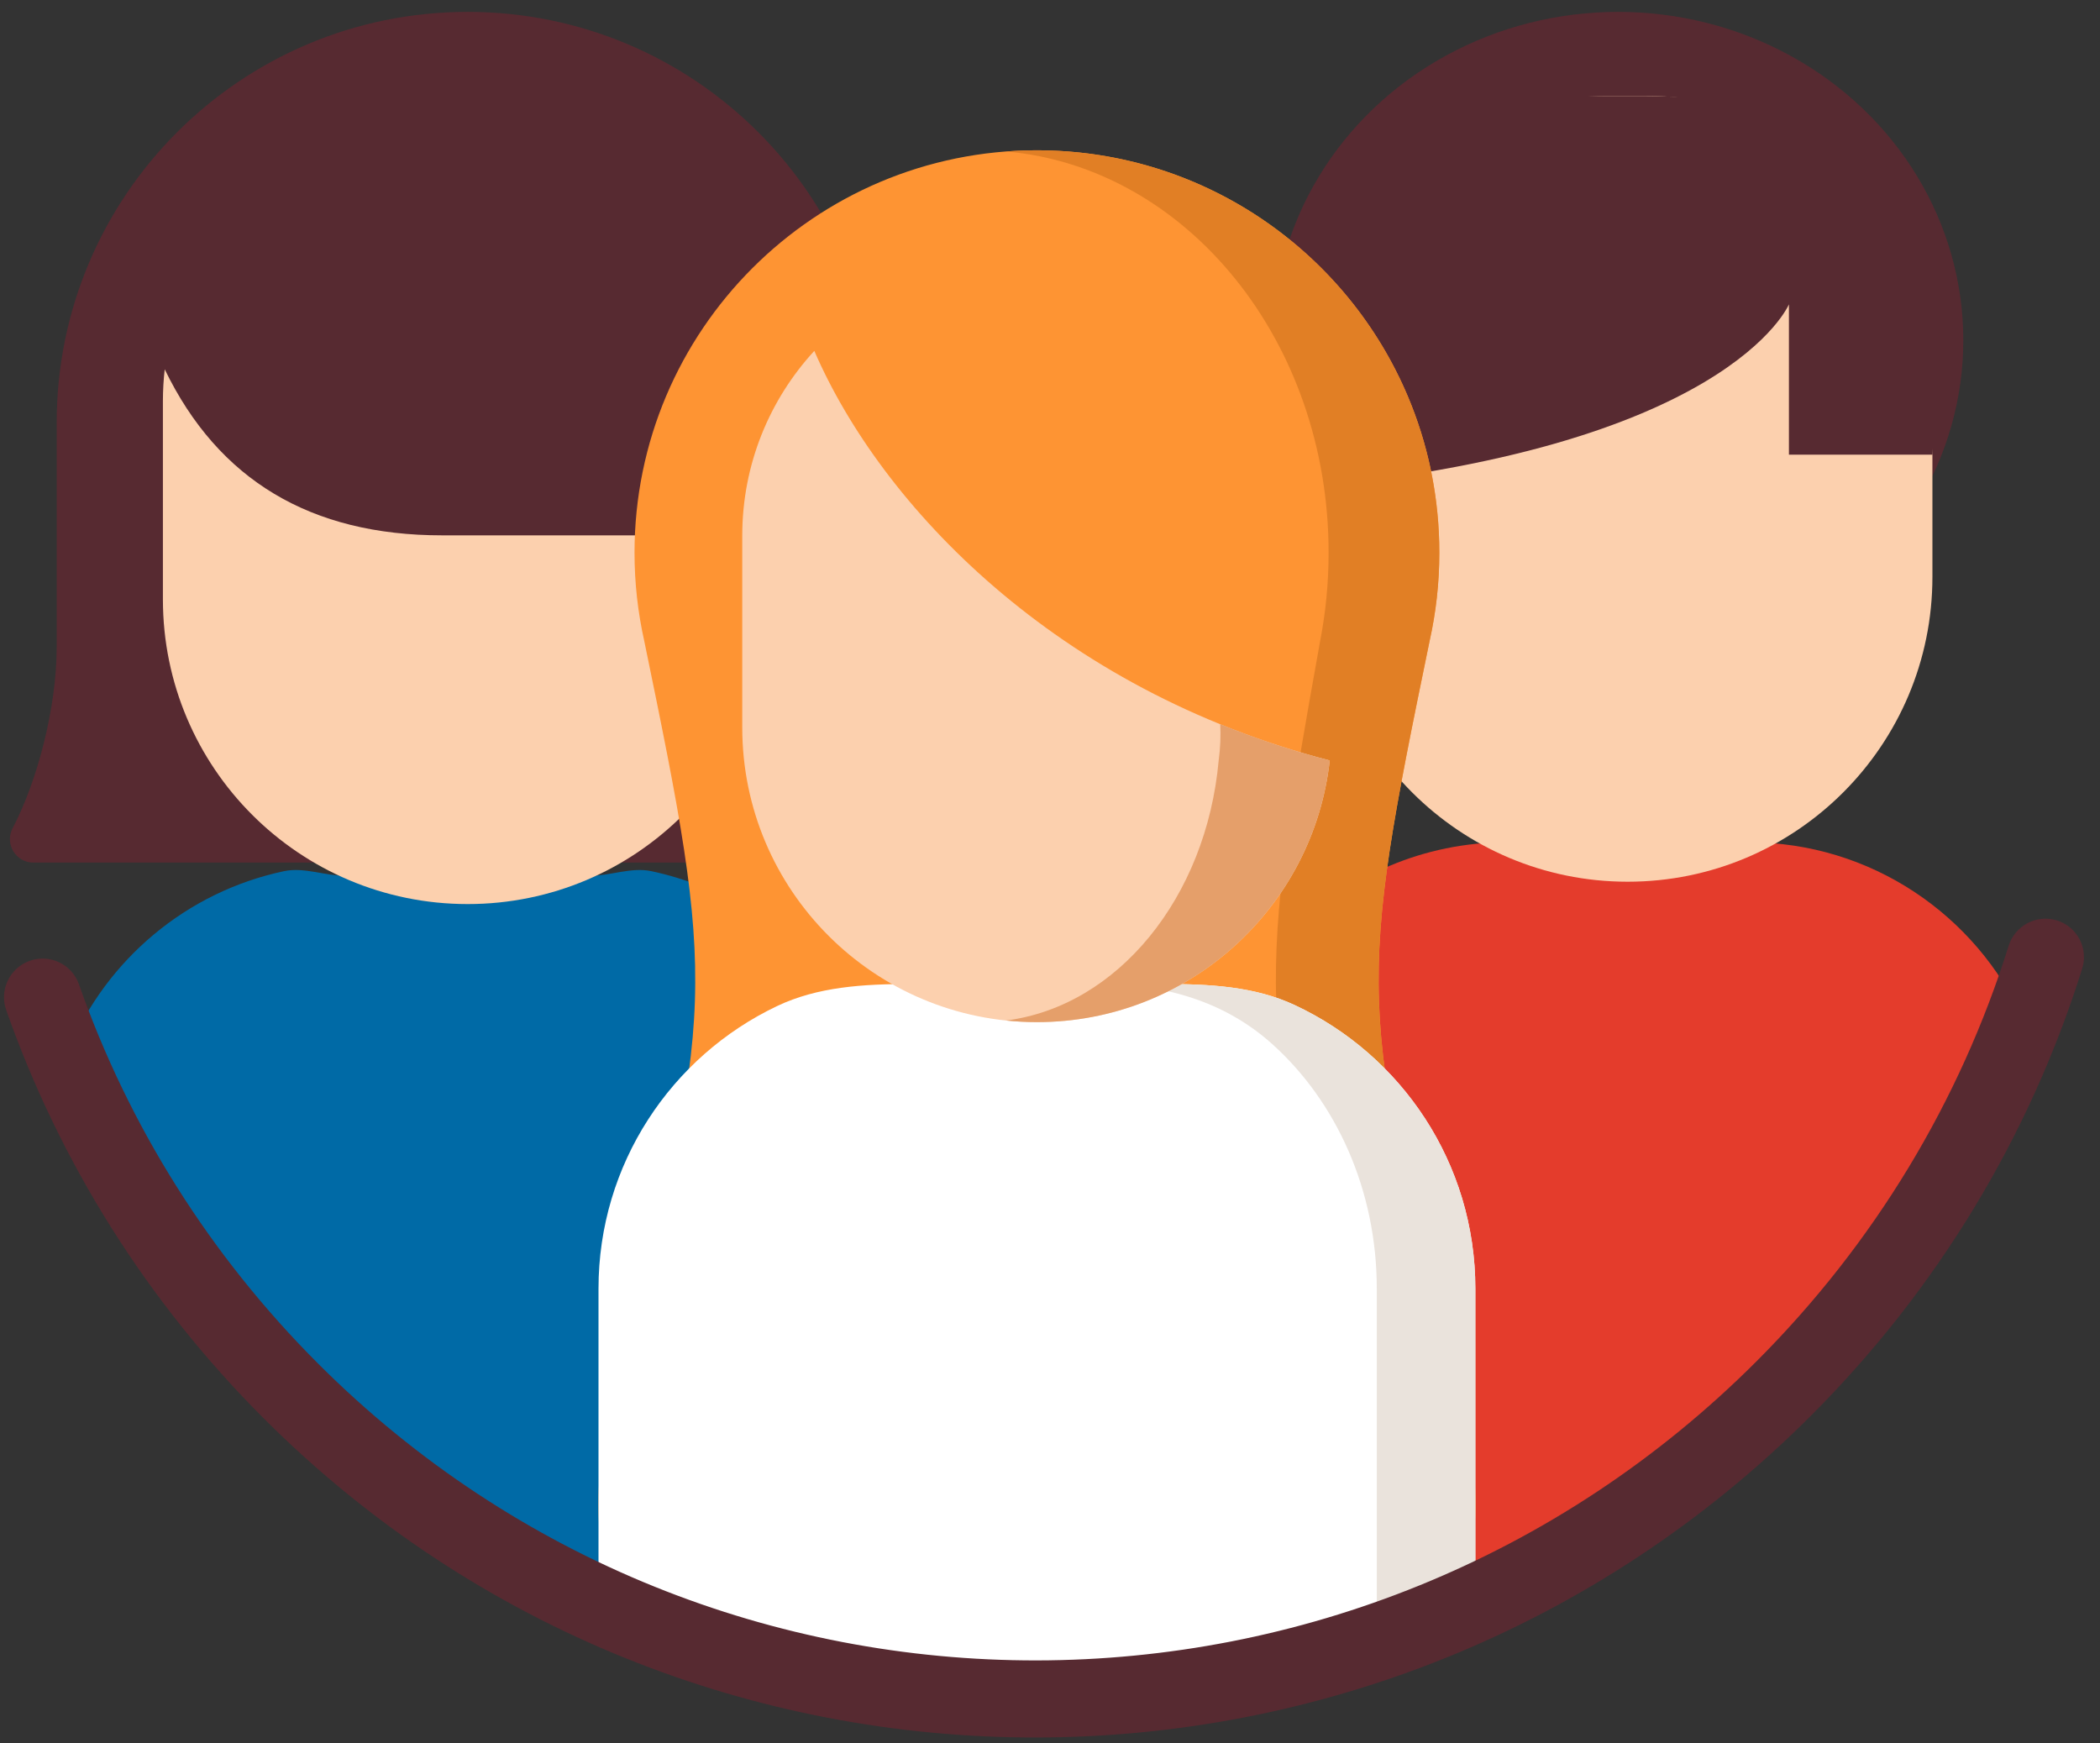 <?xml version="1.0" encoding="UTF-8"?>
<svg width="106px" height="88px" viewBox="0 0 106 88" version="1.1" xmlns="http://www.w3.org/2000/svg" xmlns:xlink="http://www.w3.org/1999/xlink">
    <rect x="0" y="0" width="106" height="88" fill="#333333" stroke="none"/>
    <!-- Generator: Sketch 57.1 (83088) - https://sketch.com -->
    <title>infographie-picto-français</title>
    <desc>Created with Sketch.</desc>
    <g id="_L'entreprise" stroke="none" stroke-width="1" fill="none" fill-rule="evenodd">
        <g id="Entreprise-Desktop_1440px" transform="translate(-318, -1414)">
            <g id="Group-2" transform="translate(230, 880)">
                <g id="2-produits-emblématiques-copy" transform="translate(0, 496.3)">
                    <g id="infographie-picto-français" transform="translate(83, 33)">
                        <g id="personnages" transform="translate(5.5, 5.3)">
                            <ellipse id="Oval" fill="#572A31" cx="81.175" cy="16.575" rx="17.425" ry="16.575"></ellipse>
                            <g id="Group-6" transform="translate(60.35, 4.25)" fill-rule="nonzero">
                                <path d="M27.417,37.665 C33.59,37.665 38.902,41.344 41.282,46.629 C36.045,60.579 25.094,71.734 11.281,77.246 L1.186,77.245 C0.531,77.245 0,76.714 0,76.059 L0,76.059 L0,52.864 C0,44.469 6.805,37.665 15.198,37.665 L15.198,37.665 Z" id="Combined-Shape" fill="#E43C2C"></path>
                                <path d="M21.308,39.656 L21.308,39.656 C12.812,39.656 5.925,32.769 5.925,24.273 L5.925,14.261 C5.925,6.385 12.31,0 20.186,0 L22.43,0 C30.306,0 36.691,6.385 36.691,14.261 L36.691,24.273 C36.691,32.769 29.804,39.656 21.308,39.656 Z" id="Path" fill="#FCD0AE"></path>
                                <path d="M35.866,7.447 C37.051,12.543 37.448,16.67 37.057,19.828 C15.053,17.888 12.004,10.511 12.004,10.511 L12.004,18.101 L4.76,18.101 L4.25,10.511 C4.25,2.634 11.484,0 19.361,0 L21.605,0 C29.482,0 34.089,-0.197 35.866,7.447 Z" id="Path" fill="#572A31" transform="translate(20.726, 9.914) scale(-1, 1) translate(-20.726, -9.914) "></path>
                            </g>
                            <g id="Group-5" fill-rule="nonzero">
                                <path d="M29.216,43.615 C30.299,43.615 31.356,43.157 32.375,43.373 C39.253,44.827 44.415,50.932 44.415,58.243 L44.415,58.243 L44.415,81.438 C44.415,82.093 43.884,82.624 43.229,82.624 L43.229,82.624 L35.482,82.625 C20.727,77.79 8.827,66.654 2.963,52.397 C4.863,47.845 8.91,44.415 13.838,43.373 C14.857,43.157 15.914,43.615 16.997,43.615 L16.997,43.615 Z" id="Combined-Shape" fill="#006AA6"></path>
                                <path d="M43.852,32.072 L43.852,20.746 C43.852,9.288 34.564,0 23.107,0 C11.649,0 2.361,9.288 2.361,20.746 L2.361,32.072 C2.361,35.122 1.379,38.847 0.139,41.201 C-0.278,41.991 0.292,42.94 1.186,42.94 L45.027,42.94 C45.921,42.94 46.491,41.991 46.074,41.201 C44.834,38.847 43.852,35.122 43.852,32.072 Z" id="Path" fill="#572A31"></path>
                                <path d="M38.49,29.653 C38.49,38.148 31.602,45.034 23.107,45.034 C14.612,45.034 7.723,38.148 7.723,29.653 L7.723,19.64 C7.723,19.1 7.755,18.564 7.814,18.04 C10.518,23.628 15.184,26.422 21.814,26.422 L38.49,26.422 L38.49,29.653 Z" id="Path" fill="#FCD0AE"></path>
                            </g>
                            <path d="M73.07,69.068 C67.962,50.428 68.075,49.146 71.662,31.748 C71.982,30.316 72.152,28.827 72.152,27.298 C72.152,24.673 71.654,22.164 70.747,19.86 C67.779,12.322 60.433,6.986 51.84,6.986 C40.622,6.986 31.528,16.08 31.528,27.298 C31.528,28.827 31.698,30.316 32.018,31.748 C35.606,49.145 35.719,50.428 30.611,69.068 C30.026,71.054 29.71,73.155 29.71,75.331 C29.71,87.553 39.618,84.602 51.84,84.602 C64.062,84.602 73.97,87.553 73.97,75.331 C73.97,73.155 73.655,71.054 73.07,69.068 Z" id="Path" fill="#FE9433" fill-rule="nonzero"></path>
                            <path d="M73.07,69.068 C67.962,50.428 68.075,49.146 71.662,31.748 C71.982,30.316 72.152,28.827 72.152,27.299 C72.152,16.08 63.058,6.986 51.84,6.986 C51.315,6.986 50.795,7.006 50.28,7.045 C59.388,7.842 66.563,16.605 66.563,27.299 C66.563,28.827 66.415,30.316 66.137,31.748 C63.022,49.146 62.924,50.428 67.36,69.068 C67.868,71.054 68.142,73.156 68.142,75.331 C68.142,82.705 65.009,84.555 60.193,84.863 C68.274,85.142 73.97,84.597 73.97,75.331 C73.97,73.155 73.655,71.054 73.07,69.068 Z" id="Path" fill="#E17F25" fill-rule="nonzero"></path>
                            <path d="M58.185,49.068 C60.568,49.068 62.828,49.188 64.853,50.133 C70.238,52.646 73.97,58.109 73.97,64.444 L73.97,64.444 L73.971,80.496 C67.277,83.549 59.837,85.25 52,85.25 C44.038,85.25 36.486,83.494 29.71,80.349 L29.71,64.444 C29.71,58.152 33.392,52.72 38.718,50.185 C40.771,49.207 43.069,49.068 45.495,49.068 L45.495,49.068 Z" id="Combined-Shape" fill="#FFFFFF" fill-rule="nonzero"></path>
                            <path d="M58.185,49.068 C60.568,49.068 62.828,49.188 64.853,50.133 C70.238,52.646 73.97,58.109 73.97,64.444 L73.97,64.444 L73.971,80.496 C72.354,81.233 70.694,81.892 68.996,82.466 L68.995,64.444 C68.995,59.45 66.937,54.998 63.723,52.105 C61.327,49.949 58.29,49.068 54.985,49.068 L54.985,49.068 Z" id="Combined-Shape" fill="#EAE3DC" fill-rule="nonzero"></path>
                            <path d="M66.62,37.786 C65.794,45.215 59.491,50.993 51.84,50.993 C43.626,50.993 36.966,44.333 36.966,36.119 L36.966,26.439 C36.966,22.842 38.345,19.565 40.603,17.111 C43.992,24.939 52.82,34.208 66.62,37.786 Z" id="Path" fill="#FCD0AE" fill-rule="nonzero"></path>
                            <path d="M61.093,35.953 C61.122,36.535 61.1,37.144 61.014,37.786 C60.39,44.708 55.909,50.195 50.281,50.912 C50.794,50.965 51.314,50.993 51.84,50.993 C59.491,50.993 65.794,45.215 66.62,37.786 C64.677,37.282 62.837,36.663 61.093,35.953 Z" id="Path" fill="#E59F6A" fill-rule="nonzero"></path>
                        </g>
                        <path d="M93.617,96.895 C97.144,89.54 99,81.469 99,73.138 C99,42.686 74.238,18 43.692,18 C34.637,18 25.891,20.173 18.044,24.275 C17.091,24.773 16.724,25.947 17.223,26.897 C17.723,27.847 18.9,28.213 19.853,27.715 C27.145,23.903 35.271,21.884 43.692,21.884 C72.086,21.884 95.104,44.832 95.104,73.138 C95.104,80.886 93.379,88.385 90.101,95.219 C89.637,96.187 90.048,97.347 91.019,97.81 C91.989,98.272 93.153,97.863 93.617,96.895 Z" id="Oval" fill="#572A31" fill-rule="nonzero" transform="translate(58, 58) rotate(-225) translate(-58, -58) "></path>
                    </g>
                </g>
            </g>
        </g>
    </g>
</svg>